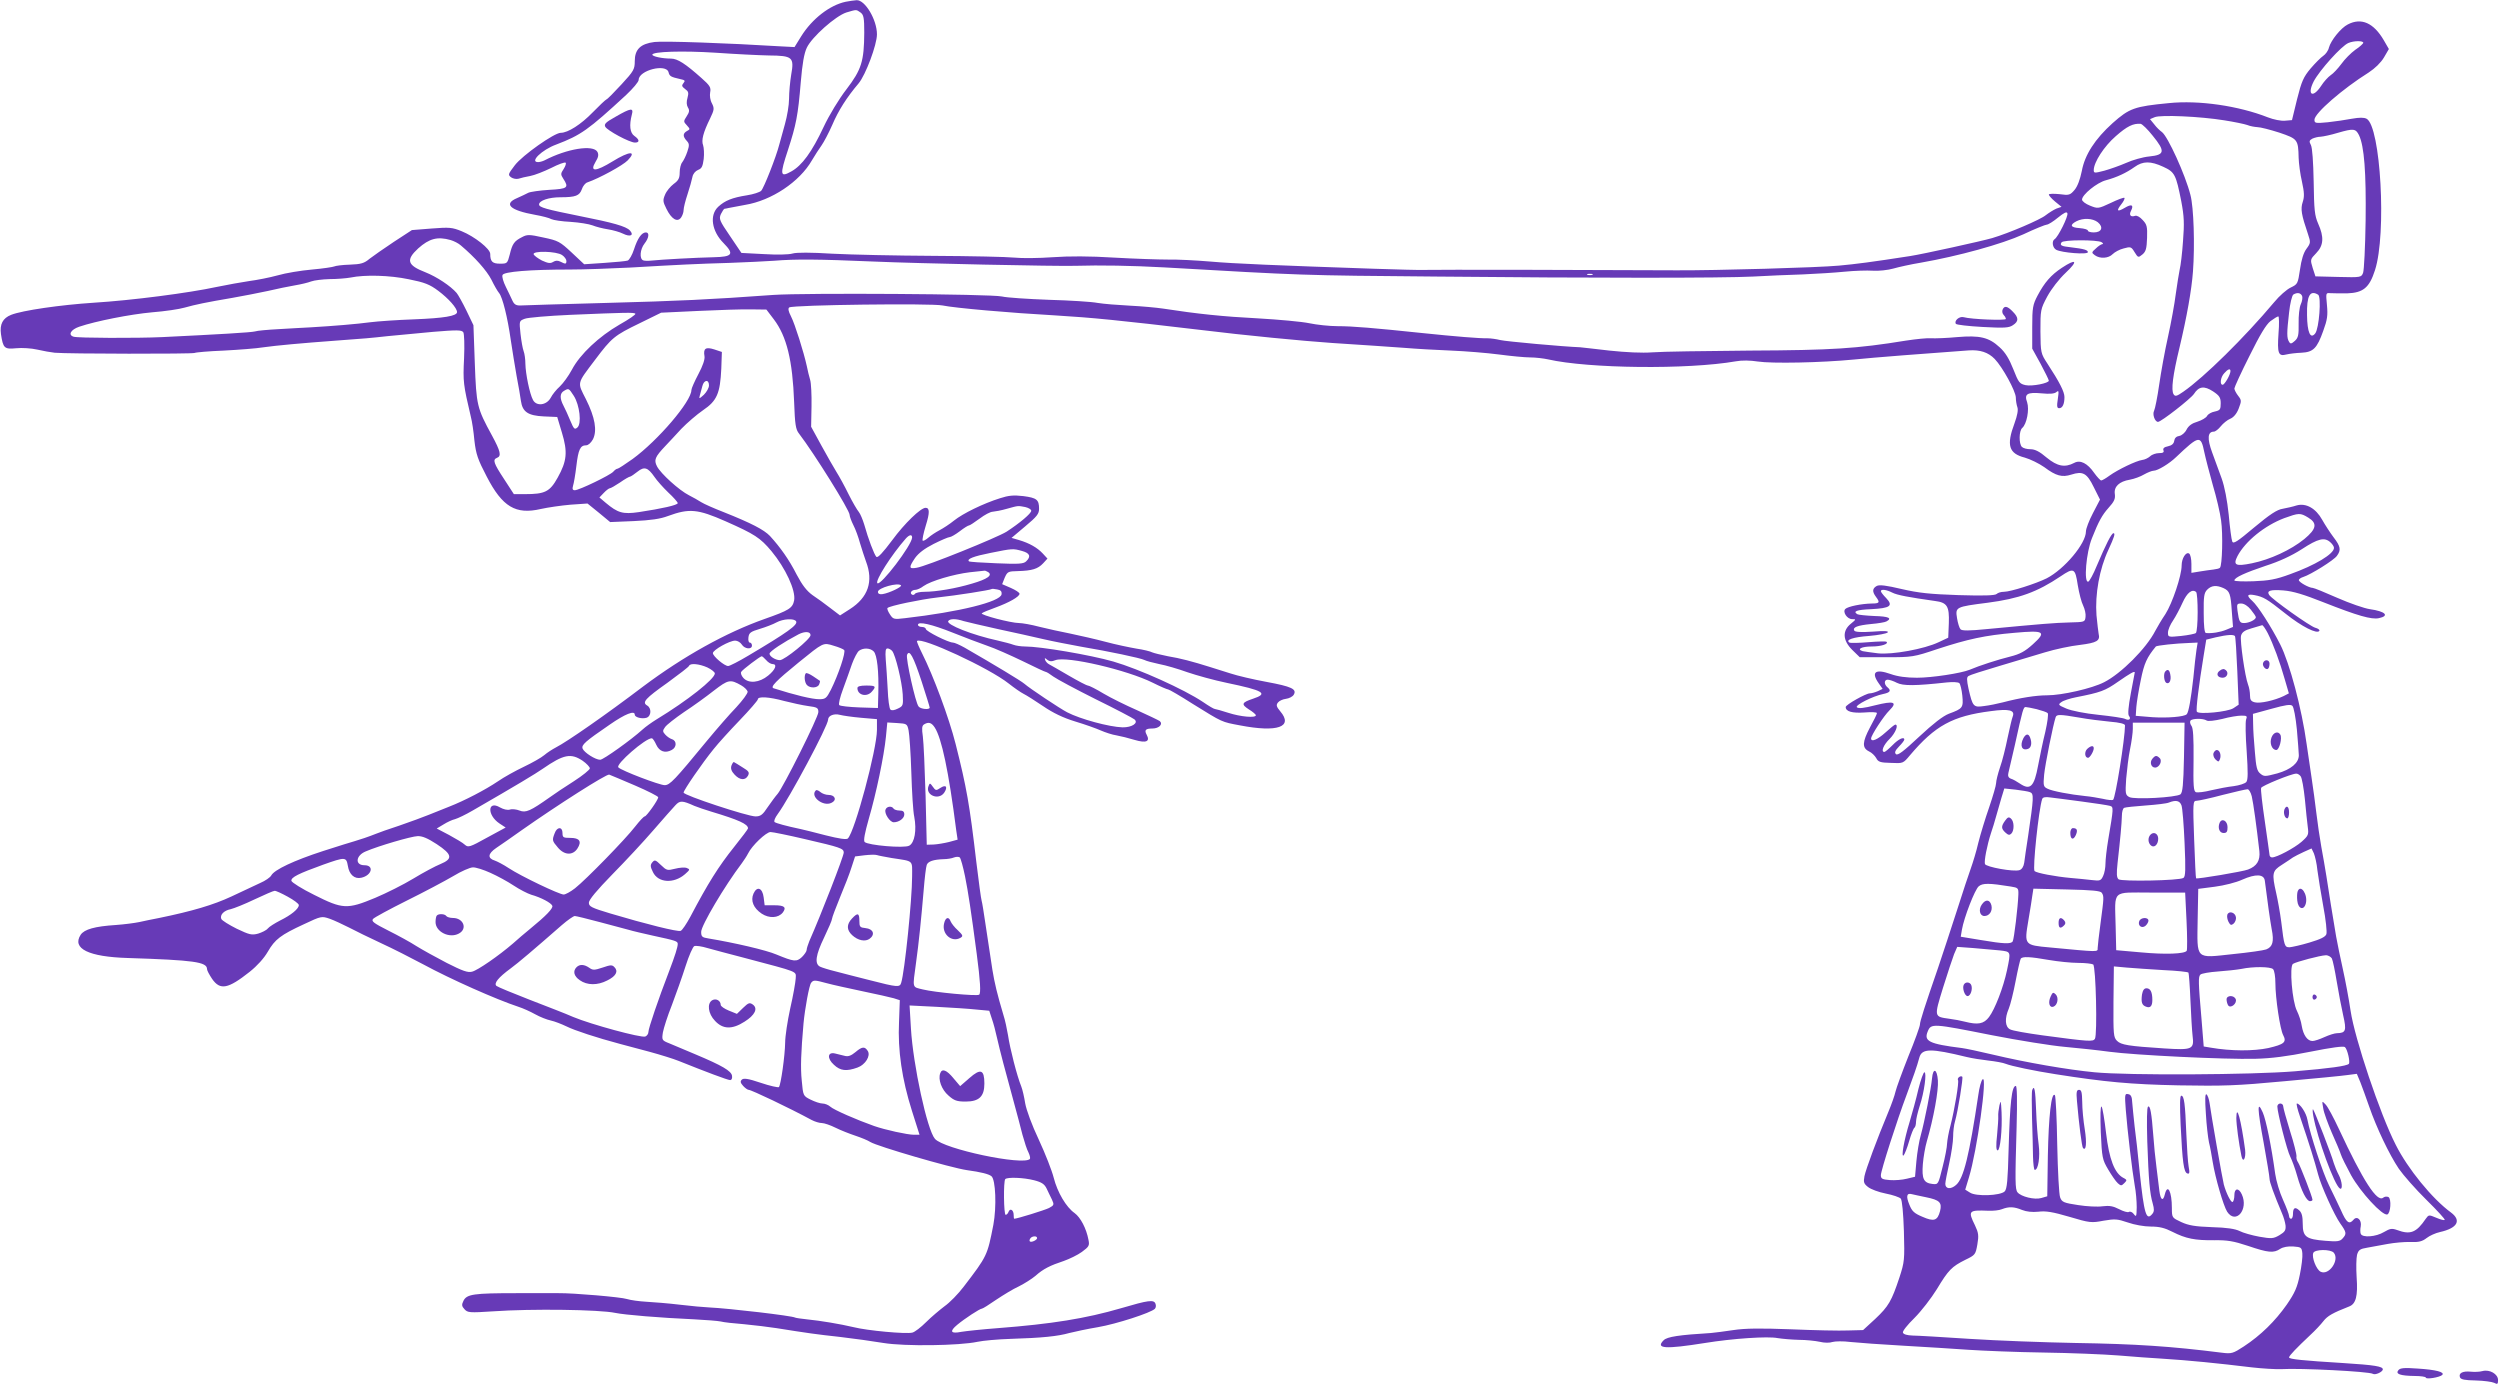 <?xml version="1.0" standalone="no"?>
<!DOCTYPE svg PUBLIC "-//W3C//DTD SVG 20010904//EN"
 "http://www.w3.org/TR/2001/REC-SVG-20010904/DTD/svg10.dtd">
<svg version="1.0" xmlns="http://www.w3.org/2000/svg"
 width="1280pt" height="709pt" viewBox="0 0 1280 709"
 preserveAspectRatio="xMidYMid meet">
<g transform="translate(0,709) scale(0.1,-0.1)"
fill="#673ab7" stroke="none">
<path d="M4330 7081 c-81 -17 -172 -87 -228 -177 l-34 -55 -77 4 c-257 16
-594 28 -640 22 -72 -9 -101 -38 -101 -98 0 -41 -5 -51 -67 -118 -38 -41 -72
-76 -78 -78 -5 -2 -37 -32 -70 -66 -60 -62 -127 -105 -164 -105 -33 0 -196
-115 -235 -166 -35 -46 -36 -49 -19 -62 10 -7 27 -10 38 -7 11 4 38 10 60 14
22 4 70 23 107 41 37 19 70 31 74 27 4 -3 -1 -18 -10 -32 -16 -24 -16 -28 -2
-50 30 -46 23 -52 -72 -57 -48 -3 -97 -10 -107 -15 -11 -6 -37 -18 -57 -27
-72 -30 -37 -63 92 -86 35 -6 73 -16 83 -22 10 -5 55 -12 99 -14 44 -3 94 -11
112 -18 17 -7 52 -16 78 -20 26 -4 61 -14 77 -22 38 -19 59 -9 36 16 -19 21
-86 40 -258 74 -169 34 -207 44 -207 59 0 20 50 37 109 37 79 0 98 8 110 41 5
16 18 32 28 35 61 21 182 87 207 113 48 50 9 48 -77 -5 -88 -54 -119 -55 -88
-3 15 24 17 37 10 51 -21 39 -156 17 -271 -43 -10 -5 -25 -9 -33 -9 -45 0 19
63 93 90 126 48 163 74 358 254 35 33 64 67 64 77 0 49 141 85 153 39 5 -20
11 -24 60 -35 24 -5 27 -8 16 -21 -10 -12 -8 -17 9 -30 17 -12 19 -19 12 -45
-6 -20 -5 -37 2 -49 9 -14 8 -24 -6 -45 -17 -26 -17 -28 1 -47 17 -19 17 -20
0 -29 -21 -12 -22 -27 -1 -50 14 -15 14 -23 3 -56 -7 -21 -19 -45 -26 -54 -7
-8 -13 -32 -13 -52 0 -29 -6 -41 -31 -59 -17 -13 -37 -37 -44 -55 -12 -28 -11
-36 7 -72 26 -53 56 -71 75 -45 7 10 13 27 13 38 0 12 9 48 20 81 11 33 22 73
25 88 3 17 15 31 29 37 19 7 24 18 29 56 3 26 1 58 -3 70 -10 25 0 65 36 138
21 44 22 51 9 77 -9 16 -12 40 -9 56 5 25 -1 35 -44 73 -83 74 -123 100 -157
100 -44 0 -95 11 -95 20 0 16 153 21 325 10 99 -7 221 -13 272 -14 121 -1 130
-9 114 -98 -6 -36 -11 -91 -11 -124 0 -32 -10 -90 -21 -129 -11 -38 -24 -86
-29 -105 -16 -63 -79 -223 -93 -237 -7 -7 -40 -18 -73 -23 -76 -12 -112 -27
-146 -58 -47 -43 -34 -126 27 -187 55 -56 46 -70 -50 -72 -92 -2 -271 -12
-317 -17 -18 -2 -38 -2 -45 1 -20 8 -16 57 7 86 23 29 26 57 7 57 -22 0 -43
-31 -61 -87 -9 -28 -24 -54 -32 -57 -7 -3 -61 -8 -119 -12 l-104 -7 -64 60
c-60 56 -69 61 -145 77 -72 16 -83 16 -109 2 -40 -20 -50 -34 -63 -89 -12 -46
-13 -47 -50 -47 -39 0 -50 11 -50 50 0 26 -80 89 -146 116 -49 20 -63 21 -154
14 l-101 -8 -92 -60 c-51 -34 -107 -73 -125 -87 -27 -23 -44 -28 -101 -30 -38
-1 -74 -6 -79 -9 -6 -3 -57 -11 -114 -16 -57 -5 -136 -18 -177 -30 -40 -11
-106 -24 -145 -29 -39 -6 -114 -19 -166 -30 -143 -31 -436 -69 -631 -81 -168
-11 -364 -39 -422 -62 -43 -17 -59 -48 -52 -99 11 -72 17 -78 78 -72 29 3 78
0 108 -7 30 -7 70 -14 89 -16 64 -6 707 -7 717 -1 5 3 72 9 149 12 76 4 168
11 204 17 63 9 194 21 370 34 152 11 174 13 265 23 50 5 155 15 233 22 122 10
145 10 154 -2 5 -8 7 -64 4 -134 -6 -119 -4 -134 35 -300 6 -22 14 -76 18
-121 8 -69 17 -96 63 -184 80 -155 148 -196 277 -166 36 8 105 18 152 22 l87
6 58 -47 58 -48 120 5 c87 4 137 11 176 26 109 40 152 36 295 -27 149 -66 177
-84 235 -153 72 -87 125 -201 116 -252 -8 -40 -26 -51 -151 -95 -198 -70 -415
-191 -621 -345 -191 -145 -391 -284 -448 -313 -17 -9 -44 -26 -59 -39 -15 -13
-63 -40 -105 -60 -42 -20 -102 -53 -132 -74 -65 -44 -173 -100 -250 -130 -30
-12 -77 -31 -105 -42 -27 -11 -95 -36 -150 -55 -55 -18 -109 -37 -120 -42 -32
-13 -88 -32 -110 -38 -11 -3 -83 -25 -160 -50 -151 -49 -250 -96 -266 -125 -5
-10 -31 -28 -57 -39 -26 -12 -92 -43 -147 -69 -92 -43 -200 -75 -370 -110 -33
-6 -79 -16 -102 -21 -24 -5 -78 -12 -120 -15 -108 -7 -161 -22 -180 -50 -46
-71 41 -113 242 -119 339 -11 405 -20 405 -57 0 -7 12 -29 26 -50 41 -59 81
-52 192 36 39 31 74 70 93 103 37 64 66 86 185 141 89 42 91 42 132 28 23 -8
67 -29 99 -45 32 -17 106 -53 164 -80 59 -27 155 -76 215 -108 140 -76 374
-180 489 -218 22 -7 60 -24 85 -38 25 -14 61 -28 80 -32 19 -4 55 -18 80 -30
42 -21 155 -58 275 -90 28 -7 95 -25 150 -40 55 -15 123 -36 150 -47 137 -55
251 -98 263 -98 8 0 12 9 10 22 -4 25 -50 52 -188 110 -52 22 -112 47 -133 56
-38 15 -39 17 -33 56 4 22 24 85 46 140 21 56 53 145 70 199 17 54 38 101 45
103 8 3 38 -1 67 -10 29 -8 114 -31 188 -50 286 -76 265 -67 264 -106 -1 -19
-13 -88 -28 -153 -14 -64 -26 -143 -26 -175 -1 -67 -22 -217 -32 -228 -4 -3
-46 6 -93 22 -65 22 -88 25 -97 16 -9 -9 -7 -16 7 -32 10 -11 23 -20 28 -20
14 0 207 -92 322 -154 17 -9 40 -16 53 -16 12 0 44 -11 70 -24 26 -13 72 -31
102 -41 30 -10 64 -24 76 -32 35 -22 412 -132 494 -144 73 -10 112 -20 126
-31 22 -17 27 -158 10 -249 -31 -158 -31 -159 -152 -317 -28 -37 -72 -82 -98
-100 -25 -19 -68 -55 -94 -81 -26 -26 -58 -51 -71 -54 -32 -8 -230 10 -301 28
-68 16 -168 33 -239 40 -29 3 -56 7 -60 9 -14 9 -336 47 -441 52 -25 1 -92 7
-150 14 -58 7 -134 13 -170 15 -36 2 -81 8 -100 14 -30 10 -276 31 -350 30
-14 0 -110 0 -215 0 -220 0 -255 -5 -272 -39 -10 -20 -9 -28 5 -43 16 -18 26
-19 147 -11 199 14 545 9 625 -8 48 -10 227 -25 405 -33 61 -3 121 -8 135 -11
14 -4 68 -10 120 -14 52 -5 127 -14 165 -20 157 -25 205 -32 325 -45 69 -8
169 -22 223 -31 109 -18 389 -14 482 6 28 6 104 13 170 15 161 5 240 13 300
30 28 7 93 21 147 30 93 16 270 73 291 94 5 5 7 17 3 26 -8 22 -37 18 -176
-23 -181 -53 -357 -81 -630 -102 -80 -6 -164 -15 -188 -19 -55 -11 -62 2 -21
36 37 31 116 83 127 83 4 0 36 20 72 45 36 24 88 56 117 69 28 14 66 38 85 54
39 35 75 53 145 76 28 10 70 30 92 46 37 27 40 33 34 62 -11 59 -41 115 -71
137 -43 30 -88 106 -107 181 -9 36 -43 123 -76 194 -36 76 -64 153 -70 187 -5
32 -14 71 -20 86 -22 54 -58 194 -68 263 -5 30 -15 78 -24 105 -31 104 -45
162 -56 230 -19 126 -21 139 -36 238 -8 54 -16 106 -19 115 -3 9 -15 98 -27
197 -35 299 -50 383 -106 605 -34 135 -115 352 -172 465 -16 32 -28 61 -26 63
22 23 371 -139 470 -218 28 -22 61 -45 75 -52 14 -7 59 -35 100 -63 51 -35
103 -60 165 -79 50 -15 109 -36 131 -46 23 -10 59 -22 80 -25 22 -4 63 -14 92
-23 60 -18 82 -9 63 26 -13 24 -6 32 29 32 34 0 56 22 38 38 -7 5 -60 30 -117
56 -57 25 -134 63 -171 85 -38 23 -74 41 -80 41 -6 0 -50 23 -98 51 -48 28
-93 54 -101 58 -8 4 -17 14 -20 22 -3 11 -2 12 11 1 11 -9 23 -10 42 -2 58 22
367 -50 499 -116 38 -19 73 -34 78 -34 5 0 62 -33 126 -74 155 -96 146 -92
242 -110 192 -37 274 -8 206 72 -20 24 -22 32 -12 45 7 9 25 17 41 19 16 2 34
11 40 21 17 29 -11 42 -141 66 -65 12 -147 31 -183 43 -36 11 -83 26 -105 33
-89 28 -153 45 -215 55 -35 7 -72 16 -81 20 -9 5 -45 14 -80 19 -35 6 -107 21
-159 35 -52 14 -133 32 -180 42 -47 9 -118 25 -159 35 -41 11 -88 19 -103 19
-42 0 -201 42 -191 50 4 4 35 17 69 29 71 26 124 56 124 71 0 6 -20 19 -45 30
l-44 19 13 33 c14 31 17 33 68 34 72 2 102 11 129 40 l22 24 -24 26 c-28 30
-68 53 -122 69 l-38 11 70 59 c60 50 71 64 71 90 0 47 -12 56 -81 65 -50 6
-76 3 -119 -11 -86 -27 -190 -78 -235 -114 -22 -18 -56 -40 -75 -50 -19 -10
-45 -27 -57 -38 -13 -11 -25 -18 -29 -15 -3 3 4 38 16 77 21 67 20 91 -1 91
-25 0 -108 -80 -171 -166 -48 -64 -74 -92 -81 -85 -11 11 -42 93 -62 165 -8
26 -20 55 -28 65 -8 9 -32 50 -52 90 -20 41 -48 92 -62 114 -13 21 -48 82 -77
135 l-53 97 2 105 c1 58 -2 119 -7 135 -5 17 -13 48 -17 70 -16 73 -61 216
-81 255 -14 27 -16 41 -9 46 21 13 730 22 785 10 62 -13 345 -38 579 -51 184
-11 327 -25 740 -74 226 -28 529 -57 675 -67 146 -9 312 -21 370 -25 58 -5
166 -11 240 -14 74 -3 184 -12 245 -20 60 -8 132 -15 160 -15 27 0 68 -5 91
-10 205 -47 715 -53 961 -10 32 6 75 5 113 -1 72 -11 324 -6 490 10 95 10 394
33 590 47 58 4 100 -10 133 -44 41 -43 107 -164 108 -197 0 -16 4 -39 8 -50 5
-13 0 -42 -15 -83 -42 -112 -29 -154 53 -175 28 -8 73 -30 100 -49 60 -45 91
-53 138 -38 59 19 80 8 115 -64 l32 -64 -36 -69 c-20 -38 -36 -80 -36 -94 0
-62 -110 -193 -201 -240 -54 -27 -185 -69 -219 -69 -15 0 -31 -5 -37 -11 -8
-8 -65 -10 -195 -6 -147 5 -204 11 -291 31 -80 19 -114 23 -128 16 -23 -13
-24 -29 -4 -56 22 -29 18 -34 -22 -34 -52 -1 -122 -15 -135 -28 -15 -15 9 -52
35 -52 21 0 21 -1 -6 -23 -45 -36 -43 -85 6 -134 l39 -38 136 0 c133 0 140 1
262 42 156 51 243 70 394 83 154 14 166 6 94 -59 -40 -36 -65 -50 -117 -63
-61 -15 -157 -46 -206 -67 -43 -18 -194 -41 -270 -41 -54 0 -99 6 -135 19 -79
28 -102 10 -60 -49 l19 -27 -25 -12 c-14 -6 -32 -11 -41 -11 -19 0 -123 -58
-123 -70 0 -23 33 -32 95 -28 36 3 65 2 65 -3 0 -5 -16 -38 -36 -74 -39 -74
-41 -104 -5 -122 14 -6 30 -22 37 -34 10 -20 21 -24 75 -25 63 -3 63 -3 98 39
129 152 218 201 414 226 95 13 125 5 112 -28 -4 -9 -15 -57 -26 -108 -10 -50
-27 -119 -39 -152 -11 -33 -20 -69 -20 -81 0 -11 -16 -66 -35 -122 -20 -57
-45 -139 -56 -183 -10 -44 -28 -102 -38 -130 -10 -27 -42 -124 -71 -215 -29
-91 -73 -223 -97 -295 -68 -197 -93 -274 -93 -291 0 -9 -26 -82 -59 -162 -32
-81 -62 -163 -66 -181 -4 -19 -21 -67 -37 -105 -58 -139 -115 -293 -122 -328
-6 -31 -3 -39 19 -56 14 -11 54 -26 90 -33 36 -7 71 -19 77 -26 7 -9 13 -75
16 -167 4 -147 3 -157 -23 -237 -40 -120 -55 -147 -124 -212 l-62 -57 -77 -2
c-42 -2 -174 1 -292 6 -159 6 -236 5 -295 -4 -44 -7 -96 -13 -115 -15 -164
-10 -224 -19 -242 -37 -43 -43 5 -47 212 -14 142 23 322 35 371 25 24 -4 73
-8 109 -9 36 0 84 -5 107 -10 24 -6 52 -6 65 -1 13 4 55 5 93 0 39 -4 160 -13
270 -19 110 -6 261 -16 335 -21 74 -5 246 -12 382 -14 136 -2 310 -9 385 -15
76 -6 174 -14 218 -16 144 -9 292 -24 465 -45 52 -6 120 -10 150 -9 98 6 450
-12 469 -24 12 -8 51 10 51 23 0 15 -42 22 -200 32 -211 13 -280 20 -280 29 0
9 39 49 109 115 24 22 54 54 67 71 21 27 48 42 132 75 34 13 45 53 38 149 -3
47 -2 98 2 115 7 25 15 31 53 37 24 4 71 13 104 19 33 6 85 11 116 10 43 -2
61 3 83 20 15 12 46 26 69 31 89 20 111 59 56 100 -96 70 -222 225 -283 347
-80 156 -210 544 -231 686 -9 61 -27 157 -40 215 -13 58 -28 132 -34 165 -17
100 -39 236 -50 310 -6 39 -18 106 -26 150 -8 44 -19 121 -25 170 -6 50 -17
133 -25 185 -8 52 -19 129 -25 170 -25 182 -87 415 -135 510 -45 89 -115 199
-144 224 -30 27 -26 36 12 29 46 -9 62 -18 159 -95 84 -67 162 -106 173 -88 3
5 -6 12 -21 16 -25 6 -222 146 -236 168 -14 22 7 28 73 23 50 -4 105 -21 206
-61 175 -69 245 -89 283 -81 56 12 33 35 -46 46 -28 4 -103 30 -167 58 -63 28
-120 51 -126 51 -18 0 -71 29 -71 40 0 5 10 12 23 16 38 12 157 86 172 108 22
30 19 48 -17 95 -18 24 -44 64 -58 89 -33 60 -84 88 -132 74 -18 -6 -50 -13
-71 -17 -28 -4 -66 -29 -145 -95 -88 -74 -108 -87 -113 -72 -4 9 -12 71 -18
137 -8 75 -21 143 -36 185 -13 36 -35 96 -49 134 -26 71 -23 106 9 106 7 0 23
12 35 27 12 15 34 33 49 39 17 7 33 26 43 52 15 39 15 43 -3 66 -10 13 -19 30
-19 37 0 6 34 81 77 166 54 109 85 161 108 179 18 13 35 24 40 24 4 0 5 -39 1
-87 -7 -102 -1 -119 40 -108 16 4 51 8 77 9 61 3 80 22 112 112 21 57 24 80
19 132 -6 62 -6 63 17 61 13 -1 52 -1 86 -1 82 3 114 28 143 119 60 185 29
736 -43 775 -14 7 -36 7 -76 0 -31 -6 -86 -14 -123 -18 -63 -6 -68 -5 -68 13
0 33 144 158 278 242 32 21 62 50 78 77 l25 43 -26 45 c-52 89 -115 117 -184
81 -36 -18 -87 -82 -97 -119 -3 -15 -17 -34 -29 -42 -12 -8 -41 -37 -65 -65
-36 -43 -46 -65 -69 -157 l-26 -107 -36 -3 c-20 -2 -59 6 -87 17 -150 59 -353
89 -508 73 -176 -17 -201 -26 -287 -102 -91 -82 -143 -163 -158 -245 -9 -44
-22 -79 -37 -97 -23 -27 -28 -29 -78 -22 -30 3 -54 2 -54 -2 0 -5 14 -21 32
-36 l33 -27 -26 -9 c-14 -6 -38 -21 -55 -34 -26 -22 -189 -92 -274 -117 -51
-15 -355 -82 -420 -92 -200 -31 -277 -41 -365 -49 -106 -10 -628 -25 -830 -24
-302 2 -1273 4 -1300 2 -16 -1 -129 2 -250 6 -495 17 -717 26 -840 37 -71 6
-168 11 -215 10 -47 0 -170 4 -275 10 -126 8 -232 8 -316 2 -69 -5 -157 -6
-195 -2 -38 4 -224 8 -414 9 -190 1 -422 6 -517 11 -113 7 -184 7 -205 1 -19
-6 -81 -7 -147 -3 l-115 6 -58 86 c-54 79 -58 88 -47 113 7 14 15 26 18 27 3
0 13 2 21 4 8 2 47 9 85 16 135 22 279 118 342 228 15 25 37 60 49 76 12 17
37 64 55 105 32 75 74 141 135 213 36 43 94 198 94 251 0 75 -61 177 -104 175
-12 -1 -37 -4 -56 -8z m76 -55 c16 -12 19 -27 19 -103 -1 -147 -14 -189 -91
-290 -38 -49 -89 -133 -117 -193 -60 -128 -111 -198 -166 -228 -57 -32 -59
-18 -17 109 42 129 52 178 66 349 8 94 17 147 31 176 26 55 147 162 202 180
54 16 50 16 73 0z m7694 -155 c0 -4 -18 -21 -41 -36 -22 -16 -54 -48 -71 -72
-17 -23 -42 -50 -55 -58 -13 -9 -35 -33 -49 -55 -43 -65 -73 -46 -38 23 30 57
143 183 178 197 28 12 76 12 76 1z m-712 -397 c51 -8 104 -19 118 -24 14 -6
37 -10 52 -11 15 0 65 -13 112 -28 94 -32 97 -35 99 -129 1 -29 8 -84 17 -122
12 -55 13 -77 4 -104 -12 -36 -7 -65 27 -165 14 -42 14 -45 -8 -75 -15 -20
-26 -56 -33 -106 -11 -73 -12 -75 -47 -92 -20 -9 -59 -43 -85 -75 -153 -182
-359 -385 -466 -459 -33 -23 -41 -25 -49 -13 -14 21 -4 99 30 239 38 160 62
295 69 390 10 134 4 329 -13 392 -26 103 -116 300 -146 322 -10 7 -28 24 -39
39 l-22 27 24 10 c30 13 233 4 356 -16z m-366 -79 c65 -80 62 -98 -17 -106
-33 -3 -86 -18 -119 -33 -32 -14 -83 -32 -112 -40 -50 -13 -54 -13 -54 3 0 40
53 122 113 174 58 51 89 66 127 63 8 -1 36 -28 62 -61z m1056 3 c27 -56 37
-191 34 -437 -2 -135 -8 -255 -13 -268 -9 -23 -11 -24 -126 -21 l-118 3 -14
43 c-13 43 -13 44 18 76 38 39 41 82 10 151 -18 41 -21 70 -23 214 -2 104 -7
174 -14 188 -10 19 -9 24 7 33 11 5 30 10 43 10 13 1 52 9 88 20 80 23 91 22
108 -12z m-1002 -162 c59 -27 65 -40 92 -176 15 -79 16 -114 9 -205 -4 -60
-12 -126 -17 -145 -4 -19 -13 -75 -20 -125 -6 -49 -24 -148 -40 -220 -16 -71
-36 -182 -45 -245 -9 -63 -21 -123 -26 -133 -10 -18 4 -57 20 -57 16 0 167
118 184 143 25 39 52 43 98 13 33 -22 39 -32 39 -61 0 -31 -3 -36 -30 -42 -17
-3 -35 -13 -40 -23 -5 -9 -27 -22 -49 -29 -28 -8 -46 -21 -56 -41 -8 -16 -25
-30 -37 -32 -15 -2 -24 -11 -26 -25 -2 -15 -13 -24 -32 -28 -20 -4 -27 -11
-23 -21 4 -10 -3 -14 -23 -14 -15 0 -36 -7 -45 -16 -10 -9 -29 -18 -41 -19
-30 -4 -124 -49 -167 -80 -19 -14 -38 -25 -43 -25 -4 0 -21 18 -36 39 -34 49
-71 68 -102 51 -48 -25 -86 -18 -141 27 -36 31 -60 43 -83 43 -18 0 -37 5 -44
12 -16 16 -15 83 2 97 23 20 37 94 25 131 -16 43 0 53 75 46 40 -4 64 -2 74 6
13 11 14 7 8 -35 -6 -38 -4 -47 7 -47 17 0 27 21 27 57 0 27 -25 76 -87 171
-34 52 -35 55 -36 165 0 110 0 113 35 179 22 40 60 89 95 122 65 61 54 74 -20
25 -56 -37 -89 -75 -125 -143 -24 -46 -27 -61 -27 -161 l0 -110 43 -78 c23
-43 42 -82 42 -86 0 -13 -85 -30 -119 -23 -31 7 -36 13 -63 82 -21 53 -41 86
-70 112 -55 51 -101 62 -218 52 -52 -5 -112 -7 -132 -6 -20 2 -78 -4 -130 -12
-252 -41 -377 -49 -798 -51 -228 -2 -453 -5 -500 -9 -54 -4 -134 0 -220 9 -74
9 -142 16 -150 17 -83 3 -382 30 -409 37 -20 5 -49 9 -66 9 -38 -1 -162 9
-335 27 -248 26 -354 35 -431 35 -42 0 -107 7 -145 15 -38 8 -157 19 -264 25
-176 9 -311 23 -485 50 -33 5 -109 12 -170 15 -60 3 -135 9 -165 14 -30 6
-143 13 -250 16 -107 4 -215 11 -240 17 -56 13 -1009 19 -1170 8 -331 -24
-484 -31 -857 -41 -224 -6 -421 -12 -437 -13 -23 -1 -33 5 -42 24 -6 14 -22
46 -34 71 -13 26 -21 53 -17 61 6 17 140 28 346 28 69 0 207 5 306 10 257 15
340 19 510 24 83 3 185 8 229 11 109 9 225 8 507 -4 228 -10 945 -25 1034 -22
127 4 292 1 455 -8 711 -41 699 -41 1395 -47 809 -8 1463 -8 1620 0 71 4 186
9 255 11 69 3 166 9 215 14 50 5 114 7 144 5 30 -2 77 3 105 11 28 8 91 22
140 30 194 34 415 95 525 145 59 28 114 50 121 50 7 0 33 16 57 36 31 25 45
32 48 22 6 -14 -48 -123 -66 -133 -15 -10 -10 -44 9 -54 28 -15 162 -26 162
-12 0 11 -20 17 -88 25 -48 5 -57 10 -47 25 8 14 184 14 205 1 8 -5 10 -10 4
-10 -5 0 -21 -10 -33 -22 -23 -20 -23 -22 -5 -35 26 -19 70 -16 91 6 10 10 35
24 56 29 36 10 39 9 56 -19 18 -29 19 -29 40 -12 18 15 22 30 24 85 2 58 -1
69 -23 92 -13 15 -30 24 -38 21 -23 -8 -33 4 -21 26 15 30 3 36 -32 15 -39
-23 -45 -16 -18 18 12 15 19 30 16 33 -3 3 -35 -9 -70 -26 -64 -30 -66 -30
-106 -14 -23 9 -41 23 -41 31 0 25 76 87 122 99 56 15 105 38 147 68 43 31 82
31 147 1z m-335 -284 c30 -25 20 -52 -21 -52 -16 0 -30 4 -30 9 0 6 -19 11
-42 13 -47 3 -53 16 -17 35 35 18 83 16 110 -5z m-8434 -91 c17 -5 41 -17 53
-28 71 -60 132 -128 156 -175 14 -29 32 -60 39 -68 18 -21 44 -126 60 -240 8
-52 21 -135 30 -185 10 -49 19 -107 22 -127 8 -57 36 -76 117 -80 l69 -3 24
-80 c30 -99 26 -145 -22 -231 -40 -72 -65 -84 -167 -84 l-57 0 -50 77 c-54 82
-60 100 -36 109 23 9 18 33 -26 114 -77 141 -80 154 -88 370 l-7 195 -36 75
c-20 41 -43 82 -50 90 -31 36 -102 83 -160 106 -93 36 -101 63 -37 122 57 51
99 62 166 43z m571 -77 c12 -8 22 -22 22 -30 0 -17 -5 -17 -30 -4 -14 7 -25 7
-38 -1 -14 -9 -26 -7 -57 7 -21 11 -40 25 -43 32 -6 19 118 16 146 -4z m5275
-101 c-7 -2 -19 -2 -25 0 -7 3 -2 5 12 5 14 0 19 -2 13 -5z m-6059 -23 c80
-16 106 -26 150 -59 52 -39 96 -88 96 -109 0 -20 -67 -31 -220 -37 -85 -3
-186 -10 -225 -15 -67 -9 -185 -19 -305 -26 -30 -1 -102 -6 -160 -9 -58 -3
-114 -8 -125 -12 -17 -5 -186 -15 -475 -29 -128 -6 -432 -5 -453 2 -30 9 -15
36 28 51 85 29 263 64 374 74 64 5 139 16 166 24 57 16 110 27 245 50 52 9
133 25 180 35 47 11 110 24 140 29 30 5 68 14 83 20 16 6 58 11 95 12 37 0 85
4 107 8 73 15 200 12 299 -9z m9693 -86 c3 -8 0 -27 -7 -42 -7 -15 -12 -59
-11 -98 1 -60 -2 -73 -19 -89 -18 -16 -23 -17 -30 -5 -12 19 -12 45 0 149 5
48 15 88 22 93 20 12 38 9 45 -8z m82 7 c17 -11 5 -172 -15 -198 -25 -32 -41
6 -42 94 -2 99 15 130 57 104z m-7907 -126 c66 -87 96 -210 104 -425 4 -113 8
-139 25 -160 78 -102 259 -392 259 -416 0 -8 9 -32 19 -52 11 -21 26 -62 34
-92 9 -30 23 -73 31 -95 39 -102 11 -184 -83 -244 l-50 -32 -50 38 c-27 21
-68 51 -91 66 -29 21 -52 50 -81 105 -39 77 -84 140 -137 198 -31 32 -94 65
-237 122 -49 19 -101 42 -115 51 -14 9 -42 25 -62 35 -50 25 -145 111 -164
148 -17 33 -11 48 43 105 15 16 52 55 81 87 30 31 80 74 112 96 71 48 87 86
93 212 l3 86 -39 13 c-44 14 -57 5 -50 -35 3 -15 -9 -50 -31 -91 -20 -38 -36
-74 -36 -82 0 -58 -171 -258 -301 -353 -38 -27 -73 -50 -78 -50 -5 0 -14 -7
-21 -15 -14 -17 -175 -95 -197 -95 -11 0 -14 6 -9 23 4 12 12 58 17 101 10 85
20 106 50 106 11 0 25 13 35 31 22 44 11 111 -36 205 -45 89 -48 76 47 202 85
113 98 124 228 187 l110 54 190 9 c105 5 226 9 270 8 l79 -1 38 -50z m-709 29
c4 -4 -33 -29 -81 -56 -104 -60 -202 -151 -244 -231 -17 -32 -45 -70 -62 -86
-17 -15 -38 -41 -46 -57 -21 -39 -73 -46 -91 -12 -17 31 -38 134 -39 185 0 23
-4 52 -9 65 -5 13 -12 53 -16 89 -7 66 -7 66 22 77 15 6 120 15 233 20 283 12
326 13 333 6z m8167 -294 c0 -18 -30 -70 -40 -70 -16 0 -11 39 8 59 19 22 32
26 32 11z m-7790 -73 c0 -13 -12 -34 -26 -48 -24 -22 -26 -22 -21 -4 3 11 9
32 13 48 8 33 34 36 34 4z m-692 -54 c30 -47 41 -143 18 -162 -14 -12 -18 -8
-36 35 -11 27 -27 62 -35 77 -20 38 -19 64 3 76 24 14 24 14 50 -26z m8348
-288 c7 -33 27 -109 44 -170 18 -60 37 -141 42 -180 10 -69 6 -231 -6 -242 -3
-4 -18 -7 -33 -9 -16 -2 -47 -6 -70 -10 l-43 -7 0 46 c0 25 -5 49 -12 53 -16
10 -38 -25 -38 -61 0 -53 -48 -194 -83 -249 -19 -28 -42 -67 -52 -86 -46 -90
-175 -219 -262 -263 -62 -32 -216 -67 -292 -67 -57 0 -139 -13 -226 -36 -27
-7 -71 -16 -97 -19 -54 -8 -58 -3 -79 88 -10 47 -10 60 0 66 7 5 76 27 154 50
78 23 185 55 237 71 52 16 133 33 179 38 87 11 105 21 96 57 -2 11 -7 54 -11
95 -8 107 15 237 61 335 31 67 36 85 26 85 -10 0 -38 -55 -86 -168 -17 -42
-37 -78 -43 -80 -24 -8 -11 150 19 223 34 86 52 118 84 154 30 33 36 47 33 71
-6 38 22 65 77 74 22 4 55 16 73 27 18 10 40 19 49 19 20 0 80 36 115 70 118
112 126 113 144 25z m-7935 -127 c12 -18 44 -54 70 -79 27 -25 49 -50 49 -55
0 -10 -80 -28 -199 -46 -82 -12 -108 -4 -169 47 l-33 28 22 23 c12 13 27 24
31 24 5 0 29 14 53 30 24 17 47 30 52 30 4 1 21 12 37 25 35 28 53 22 87 -27z
m1898 -154 c17 -4 31 -12 31 -19 0 -14 -60 -64 -126 -107 -47 -30 -413 -178
-461 -185 -40 -7 -41 1 -8 50 18 25 48 48 95 72 38 19 75 35 82 35 7 0 31 14
52 30 22 17 43 30 48 30 4 0 28 16 54 35 25 19 55 35 67 35 12 1 45 7 72 15
61 17 56 16 94 9z m6569 -54 c48 -29 43 -58 -20 -110 -69 -56 -175 -105 -268
-124 -84 -17 -98 -10 -74 37 40 76 139 156 239 194 75 27 82 28 123 3z m-7148
-102 c-1 -39 -162 -250 -178 -234 -12 13 72 145 146 229 18 20 32 22 32 5z
m7262 -25 c10 -9 18 -21 18 -28 0 -31 -96 -89 -225 -135 -73 -27 -109 -33
-187 -36 -54 -2 -98 0 -98 4 0 15 56 40 160 75 69 22 132 51 185 85 84 55 117
63 147 35z m-6699 -44 c40 -11 47 -28 21 -53 -13 -13 -37 -15 -152 -10 -75 3
-138 7 -141 10 -12 12 24 26 110 43 114 23 115 23 162 10z m-174 -108 c25 -16
-3 -36 -82 -59 -83 -25 -184 -42 -244 -42 -23 0 -45 -5 -48 -10 -4 -6 -11 -8
-16 -4 -13 8 -1 24 18 24 8 0 27 8 41 19 38 27 155 61 237 71 39 4 72 8 75 8
3 1 11 -2 19 -7z m5579 -66 c7 -42 19 -89 28 -106 8 -17 14 -42 12 -57 -3 -27
-4 -27 -83 -29 -76 -2 -138 -7 -423 -34 -90 -9 -126 -9 -134 -1 -6 6 -14 32
-18 57 -9 57 -8 58 157 79 161 21 254 55 373 135 68 46 75 43 88 -44z m-6025
-2 c8 -7 -61 -40 -95 -45 -15 -2 -23 2 -23 12 0 20 103 49 118 33z m6771 -14
c32 -15 37 -28 43 -121 l6 -78 -34 -14 c-31 -13 -75 -20 -105 -17 -7 1 -11 36
-11 102 -1 86 2 104 18 120 22 22 47 24 83 8z m-6256 -32 c-6 -38 -216 -90
-494 -122 -58 -7 -61 -6 -78 20 -10 15 -15 29 -12 32 10 11 169 44 256 54 95
10 272 38 277 43 2 2 15 1 29 -2 18 -3 24 -10 22 -25z m4560 9 c25 -13 85 -24
219 -43 63 -8 74 -27 71 -114 l-3 -74 -49 -23 c-73 -35 -238 -65 -311 -57 -33
4 -68 9 -78 11 -33 10 -6 24 46 24 49 0 88 13 76 24 -3 3 -44 2 -92 -2 -48 -4
-92 -5 -98 -2 -22 14 19 28 101 34 47 4 89 12 95 18 7 7 -15 9 -77 4 -59 -4
-89 -2 -94 5 -10 17 15 27 86 34 36 3 71 9 78 13 32 17 12 26 -61 28 -43 2
-82 6 -87 9 -25 15 -4 23 70 26 98 5 115 17 77 57 -15 15 -27 31 -27 35 0 12
29 8 58 -7z m1564 -101 c0 -54 -4 -101 -9 -106 -4 -4 -38 -11 -75 -15 -67 -7
-68 -6 -68 17 0 14 12 42 26 62 14 21 36 63 49 92 23 51 49 71 69 54 5 -4 8
-51 8 -104z m272 14 c14 -17 26 -35 26 -39 0 -13 -35 -30 -60 -30 -22 0 -26 6
-34 63 -4 34 -3 37 19 37 14 0 34 -12 49 -31z m-7448 -60 c11 -18 -46 -58
-243 -175 -50 -30 -97 -54 -105 -54 -19 0 -78 50 -78 66 0 16 85 64 114 64 12
0 27 -9 34 -20 14 -23 52 -27 52 -5 0 8 -5 15 -11 15 -6 0 -9 12 -7 27 3 23
11 29 58 43 30 9 69 24 85 33 35 19 91 22 101 6z m858 1 c17 -5 96 -23 176
-41 80 -17 183 -40 230 -51 47 -11 135 -28 195 -39 143 -24 304 -58 324 -68 9
-5 43 -14 76 -21 33 -6 98 -25 145 -42 47 -16 137 -41 200 -54 192 -40 216
-55 134 -82 -57 -19 -60 -28 -20 -54 20 -12 36 -26 36 -30 0 -15 -78 -8 -140
12 -34 11 -66 20 -70 20 -5 0 -32 16 -61 36 -97 65 -328 169 -459 207 -119 34
-372 77 -452 77 -20 0 -47 4 -60 9 -13 5 -48 14 -78 21 -133 29 -266 82 -255
100 8 13 40 13 79 0z m-54 -60 c58 -23 136 -53 174 -66 39 -13 120 -49 182
-79 61 -30 114 -55 118 -55 4 0 22 -11 39 -24 18 -13 115 -65 217 -116 102
-50 191 -97 198 -103 23 -18 -12 -42 -61 -41 -67 2 -216 42 -283 77 -37 19
-193 123 -219 146 -17 15 -155 98 -306 185 -25 14 -52 26 -60 26 -23 0 -139
58 -139 70 0 5 -9 10 -20 10 -11 0 -20 5 -20 11 0 19 70 3 180 -41z m6731 -2
c28 -56 62 -147 87 -236 l21 -72 -27 -14 c-46 -22 -120 -39 -147 -32 -20 5
-25 13 -25 36 0 16 -4 40 -10 55 -16 42 -42 225 -36 250 5 18 18 28 54 38 26
8 50 15 54 16 4 1 17 -18 29 -41z m-7461 -10 c0 -20 -133 -128 -157 -128 -22
0 -53 19 -53 33 0 12 72 59 148 99 33 17 62 15 62 -4z m7293 -5 c3 -5 8 -85
12 -180 l7 -171 -27 -18 c-29 -19 -178 -33 -187 -18 -6 9 10 136 35 289 l13
80 49 12 c61 14 92 15 98 6z m-7121 -71 c10 -10 -30 -128 -68 -204 -22 -43
-28 -48 -59 -48 -37 0 -124 21 -234 56 -19 6 11 37 129 133 126 102 124 102
178 85 25 -7 49 -17 54 -22z m6924 1 c-3 -21 -11 -85 -16 -143 -12 -107 -24
-177 -34 -187 -13 -13 -98 -20 -176 -15 l-85 7 3 45 c2 25 12 87 23 139 17 85
31 115 77 171 4 5 102 16 170 18 l44 2 -6 -37z m-6773 -8 c18 -17 27 -104 24
-215 l-2 -75 -95 3 c-52 2 -99 7 -103 12 -5 4 4 41 19 81 15 41 36 99 46 129
11 30 27 61 36 68 22 16 57 15 75 -3z m95 2 c17 -20 50 -157 54 -222 3 -57 2
-60 -25 -73 -18 -9 -32 -11 -38 -5 -6 6 -12 52 -14 104 -3 52 -7 120 -10 152
-3 44 -1 57 9 57 7 0 18 -6 24 -13z m151 -157 c22 -69 41 -128 41 -133 0 -12
-47 -8 -57 6 -16 19 -66 246 -59 264 12 30 32 -6 75 -137z m-796 110 c9 -11
24 -20 32 -20 26 0 16 -28 -22 -59 -45 -37 -100 -42 -127 -12 -10 11 -15 25
-11 31 7 12 96 79 105 80 3 0 13 -9 23 -20z m-302 -37 c21 -10 39 -24 39 -31
0 -28 -140 -139 -298 -235 -26 -16 -58 -39 -72 -52 -57 -52 -201 -155 -217
-155 -25 0 -82 37 -90 57 -7 19 12 36 139 123 79 55 128 74 128 51 0 -14 37
-23 60 -16 25 8 27 50 3 63 -27 16 -9 36 104 116 59 43 110 82 111 87 6 15 52
10 93 -8z m7309 -26 c0 -1 -9 -49 -20 -106 -13 -69 -16 -108 -10 -116 13 -16
1 -26 -19 -16 -9 5 -70 14 -136 21 -70 7 -139 21 -165 32 -42 18 -44 20 -26
33 10 8 44 19 75 25 127 25 149 33 216 80 62 43 85 56 85 47z m-7135 -66 c16
-9 31 -24 33 -32 1 -9 -25 -44 -58 -80 -34 -35 -100 -111 -148 -169 -168 -204
-192 -230 -219 -230 -26 0 -221 74 -237 91 -16 15 139 150 171 149 5 0 15 -15
23 -33 16 -35 46 -45 79 -27 26 13 27 47 2 55 -10 3 -26 14 -34 23 -15 16 -15
21 -2 39 8 12 52 46 97 77 46 30 115 80 153 110 74 57 84 59 140 27z m5917 13
c32 -16 92 -16 256 2 30 3 58 2 64 -4 5 -5 12 -34 15 -63 6 -62 3 -67 -68 -93
-31 -12 -80 -50 -153 -118 -80 -75 -110 -98 -119 -89 -8 8 -4 18 16 39 15 15
27 31 27 35 0 17 -29 4 -60 -28 -19 -19 -38 -35 -42 -35 -19 0 -5 36 27 67 30
30 47 73 29 73 -4 0 -26 -18 -50 -40 -41 -37 -74 -51 -74 -31 0 16 65 116 94
144 43 43 23 50 -73 26 -58 -15 -86 -18 -94 -10 -10 10 81 57 136 68 34 7 41
17 22 33 -20 16 -19 40 0 40 9 0 30 -7 47 -16z m-5697 -93 c39 -10 94 -22 123
-26 46 -6 52 -9 52 -31 0 -26 -180 -386 -209 -419 -10 -11 -32 -41 -50 -67
-26 -40 -37 -48 -63 -48 -40 0 -368 108 -368 122 0 12 96 152 154 223 22 28
82 94 133 147 51 53 93 102 93 107 0 17 58 13 135 -8z m7745 -146 c5 -60 10
-120 10 -132 0 -39 -40 -73 -111 -93 -61 -16 -67 -17 -86 -1 -17 13 -22 33
-28 111 -5 52 -9 117 -9 145 l-1 50 95 26 c72 20 98 24 107 15 7 -6 17 -60 23
-121z m-1332 104 c26 -7 51 -15 56 -20 5 -4 -1 -47 -12 -96 -12 -48 -28 -126
-37 -173 -20 -108 -40 -128 -93 -92 -15 10 -35 22 -46 25 -13 5 -17 14 -13 30
3 12 18 76 33 142 40 183 44 195 55 195 6 0 31 -5 57 -11z m-6020 -44 l82 -7
0 -55 c0 -98 -113 -520 -149 -556 -7 -7 -45 -1 -113 16 -57 15 -114 29 -128
32 -76 16 -126 30 -134 36 -5 5 2 22 16 41 59 80 258 452 258 484 0 20 31 32
60 24 15 -4 63 -11 108 -15z m6237 1 c44 -8 115 -17 158 -21 50 -4 77 -11 77
-19 0 -66 -49 -374 -61 -381 -4 -3 -28 -1 -52 5 -25 5 -65 12 -89 14 -79 8
-173 26 -195 38 -21 10 -22 16 -17 72 5 52 46 256 59 294 5 15 21 15 120 -2z
m855 -10 c-4 -12 -3 -85 3 -163 7 -108 7 -146 -2 -157 -7 -8 -35 -17 -64 -21
-29 -3 -81 -13 -115 -21 -35 -9 -70 -13 -79 -10 -12 5 -14 33 -12 166 1 113
-2 164 -11 174 -6 9 -9 20 -5 26 7 12 65 13 83 1 8 -5 41 -1 80 8 36 10 80 17
98 17 28 0 31 -2 24 -20z m-6848 -56 c4 -19 11 -116 14 -215 3 -99 9 -201 15
-227 13 -69 2 -133 -26 -148 -26 -14 -211 2 -228 19 -7 7 1 47 21 118 38 130
78 321 88 421 l7 73 50 -3 c50 -3 52 -4 59 -38z m134 15 c35 -54 71 -221 110
-527 l7 -47 -44 -12 c-24 -6 -60 -12 -79 -13 l-35 -1 -6 250 c-4 138 -10 274
-14 304 -6 41 -5 55 6 62 23 14 38 10 55 -16z m6396 -152 c-3 -142 -7 -180
-18 -190 -22 -16 -236 -28 -262 -14 -20 11 -21 17 -16 94 4 45 12 114 20 152
8 39 14 85 14 103 l0 32 133 0 132 0 -3 -177z m-8199 -18 c20 -14 37 -32 37
-39 0 -7 -37 -37 -82 -66 -46 -29 -101 -66 -123 -82 -99 -70 -123 -81 -155
-68 -15 6 -38 9 -49 5 -13 -4 -33 1 -51 11 -64 38 -67 -39 -3 -82 l32 -21 -96
-52 c-88 -49 -96 -51 -113 -36 -9 9 -46 31 -81 50 l-63 33 35 21 c19 12 45 24
59 27 14 4 54 23 90 44 227 131 320 187 359 214 107 74 144 81 204 41z m269
-127 c65 -28 118 -55 118 -60 0 -14 -60 -98 -69 -98 -5 0 -27 -24 -49 -52 -50
-65 -252 -272 -308 -316 -23 -18 -49 -32 -58 -32 -22 0 -219 94 -281 135 -27
18 -60 35 -72 39 -38 12 -35 35 7 64 22 15 82 56 132 92 182 128 433 288 447
284 8 -3 68 -28 133 -56z m8527 48 c7 -8 16 -61 22 -118 5 -56 12 -121 15
-144 5 -37 3 -43 -32 -74 -37 -32 -127 -80 -151 -80 -7 0 -13 6 -13 13 -1 6
-11 84 -24 171 -13 88 -22 165 -19 172 4 11 153 72 179 73 6 1 17 -5 23 -13z
m-1385 -82 c20 -8 19 -26 -10 -224 -9 -58 -18 -119 -20 -137 -3 -20 -12 -34
-24 -38 -30 -10 -171 16 -177 31 -5 15 10 94 31 159 8 22 19 60 26 85 7 25 19
67 27 94 l15 49 58 -6 c31 -4 65 -9 74 -13z m1135 -21 c8 -34 25 -157 39 -281
5 -48 -13 -77 -58 -94 -24 -10 -262 -50 -266 -45 -2 1 -6 91 -10 200 -7 189
-6 197 12 197 10 0 71 13 134 30 63 16 120 29 127 29 7 1 17 -16 22 -36z
m-869 -27 c69 -9 133 -19 143 -22 19 -6 19 -8 -9 -174 -8 -47 -14 -102 -14
-122 0 -20 -5 -49 -12 -63 -11 -24 -16 -26 -57 -21 -25 3 -75 8 -111 11 -77 7
-172 25 -183 35 -11 10 21 316 39 369 3 9 16 12 42 8 20 -2 93 -12 162 -21z
m-7105 -22 c17 -7 55 -20 85 -29 143 -43 189 -64 190 -86 0 -4 -32 -46 -71
-95 -80 -100 -134 -186 -224 -357 -20 -37 -42 -70 -50 -73 -15 -6 -179 35
-360 89 -97 29 -110 36 -110 55 0 15 40 63 120 145 66 67 161 169 210 226 50
57 100 115 113 128 23 25 35 25 97 -3z m7614 3 c5 -12 12 -99 16 -193 6 -136
5 -173 -6 -179 -21 -14 -317 -19 -332 -7 -10 9 -11 28 -5 84 14 123 21 201 22
240 0 21 5 39 12 42 7 3 56 8 111 12 54 4 107 10 118 15 35 14 55 10 64 -14z
m-7049 -173 c182 -42 200 -48 200 -69 0 -19 -115 -315 -176 -453 -7 -18 -14
-38 -14 -46 0 -7 -11 -23 -24 -36 -28 -26 -41 -24 -131 13 -51 22 -214 60
-347 82 -33 5 -38 9 -38 34 0 32 120 235 208 351 10 14 25 36 32 50 20 41 93
110 115 110 11 0 90 -16 175 -36z m-1884 -26 c80 -53 84 -75 19 -102 -25 -10
-87 -43 -138 -74 -51 -31 -139 -75 -196 -99 -144 -60 -167 -58 -312 15 -63 31
-115 64 -117 72 -3 18 36 37 163 83 113 40 118 40 126 -6 7 -45 34 -69 69 -61
54 12 67 64 16 64 -50 0 -45 50 7 71 65 28 233 77 265 78 24 1 52 -11 98 -41z
m9629 -133 c4 -33 18 -116 30 -184 13 -68 20 -133 16 -144 -5 -14 -30 -26 -87
-43 -43 -13 -89 -23 -101 -24 -26 0 -28 5 -43 130 -6 47 -18 113 -26 148 -23
101 -20 113 29 144 23 15 49 32 57 38 8 5 33 18 55 28 l40 18 12 -25 c6 -15
15 -53 18 -86z m-7300 62 c116 -18 105 -8 105 -95 0 -115 -38 -488 -56 -544
-7 -24 -19 -23 -159 13 -66 17 -147 37 -179 46 -33 8 -68 19 -78 24 -28 15
-22 59 22 150 22 46 40 88 40 95 0 6 19 56 41 110 23 55 50 124 59 154 l18 55
48 6 c27 3 56 4 64 1 8 -3 42 -9 75 -15z m376 -94 c16 -79 31 -178 60 -398 18
-137 22 -202 12 -208 -13 -8 -228 12 -288 27 -56 14 -53 2 -35 136 14 99 27
228 39 370 5 63 12 122 16 132 7 18 34 27 85 29 19 0 44 4 55 9 11 4 24 4 29
0 5 -5 17 -48 27 -97z m-2430 18 c36 -16 89 -45 119 -65 30 -20 71 -41 90 -47
50 -14 103 -42 108 -57 4 -13 -31 -50 -113 -117 -27 -22 -67 -56 -89 -76 -72
-62 -180 -137 -209 -144 -22 -6 -49 4 -130 45 -56 29 -126 68 -155 86 -29 19
-93 54 -143 79 -75 38 -89 48 -79 60 7 8 85 50 173 94 89 44 196 101 237 125
41 25 87 45 101 45 14 1 55 -12 90 -28z m9085 -41 c13 -104 27 -203 35 -247
13 -64 5 -91 -28 -104 -13 -5 -90 -16 -170 -24 -195 -21 -184 -32 -181 176 l3
158 85 11 c47 6 110 22 140 36 70 31 112 29 116 -6z m-1301 -29 c38 -6 40 -8
39 -41 -2 -61 -22 -229 -29 -240 -9 -14 -45 -13 -163 7 l-103 17 6 36 c11 63
66 205 86 222 20 17 53 17 164 -1z m466 -32 c12 -18 11 -26 -6 -154 -8 -60
-15 -119 -15 -129 0 -21 10 -21 -244 3 -132 12 -132 12 -111 137 9 54 19 114
21 132 l5 32 171 -4 c131 -3 172 -7 179 -17z m-9288 -20 c31 -17 57 -36 57
-43 0 -19 -39 -51 -96 -79 -27 -14 -56 -32 -63 -41 -7 -9 -30 -20 -49 -26 -33
-9 -45 -6 -110 25 -40 20 -75 42 -79 50 -8 21 13 43 48 50 17 4 72 26 122 50
51 24 97 44 103 44 6 1 36 -13 67 -30z m9722 -123 c4 -80 4 -149 1 -154 -10
-16 -108 -20 -236 -8 l-125 11 -3 125 c-4 188 -23 170 182 170 l174 0 7 -144z
m-8125 -7 c63 -17 131 -35 150 -40 19 -6 76 -19 125 -30 116 -25 125 -28 125
-42 0 -16 -13 -58 -45 -142 -54 -140 -105 -290 -105 -308 0 -10 -7 -20 -16
-24 -21 -8 -278 62 -369 100 -38 17 -140 56 -225 89 -85 33 -160 64 -168 70
-15 13 9 43 73 90 37 27 117 95 261 221 30 26 60 47 67 47 6 0 64 -14 127 -31z
m7168 -145 c59 -7 58 -4 38 -101 -19 -90 -62 -200 -92 -240 -27 -36 -57 -41
-124 -24 -19 5 -55 12 -80 15 -78 11 -78 8 -32 158 23 74 49 152 57 173 l16
37 82 -6 c45 -4 106 -9 135 -12z m1701 -41 c5 -10 16 -63 25 -118 9 -55 24
-133 33 -173 18 -79 14 -91 -32 -92 -11 0 -40 -9 -64 -20 -24 -11 -51 -20 -61
-20 -26 0 -47 30 -55 77 -3 23 -15 58 -25 78 -24 47 -39 228 -20 240 17 11
140 43 167 44 12 1 26 -7 32 -16z m-1449 -8 c47 -8 114 -15 150 -15 36 0 70
-4 77 -8 14 -9 22 -360 9 -381 -10 -15 -30 -14 -268 18 -80 11 -156 24 -167
31 -25 13 -28 55 -6 106 8 19 24 83 35 141 11 58 23 109 26 114 8 13 47 11
144 -6z m588 -52 c67 -3 125 -9 127 -13 2 -4 7 -67 10 -141 3 -74 8 -156 11
-182 9 -70 -1 -74 -144 -65 -185 12 -222 18 -243 39 -18 18 -19 33 -18 201 l2
180 66 -6 c36 -3 121 -9 189 -13z m560 5 c7 -7 12 -39 12 -72 0 -76 24 -237
40 -266 19 -36 5 -47 -76 -66 -76 -16 -191 -16 -295 2 l-36 6 -11 137 c-17
196 -17 220 -6 231 6 6 47 13 90 16 43 3 97 9 119 13 61 13 150 12 163 -1z
m-7405 -72 c29 -8 111 -26 182 -41 72 -15 144 -31 161 -36 l31 -10 -4 -112
c-7 -144 15 -293 66 -454 l39 -123 -28 0 c-34 0 -148 25 -205 45 -88 31 -207
83 -224 99 -10 9 -28 16 -40 16 -12 0 -39 9 -61 20 -38 19 -38 20 -45 97 -7
66 -4 145 9 293 7 75 29 196 39 208 12 15 17 15 80 -2z m767 -135 l65 -6 13
-40 c8 -22 20 -67 27 -100 15 -66 41 -165 85 -325 16 -58 36 -134 45 -170 10
-36 23 -77 31 -91 7 -15 10 -29 7 -33 -35 -35 -441 51 -486 103 -40 45 -112
379 -123 565 l-7 118 139 -7 c76 -4 168 -10 204 -14z m5197 -131 c138 -27 307
-54 375 -60 67 -6 170 -17 228 -25 125 -17 588 -40 748 -36 80 2 161 12 280
36 110 22 170 30 178 24 13 -11 28 -78 20 -86 -11 -11 -97 -23 -276 -38 -215
-18 -855 -22 -1027 -5 -136 13 -350 50 -518 90 -71 17 -143 32 -160 34 -168
21 -196 35 -175 85 17 42 25 41 327 -19z m-127 -112 c25 -6 74 -14 110 -18 36
-4 76 -11 90 -17 27 -11 145 -36 255 -53 255 -40 384 -52 630 -57 227 -4 295
-2 540 21 154 14 301 28 326 32 l46 6 18 -43 c9 -24 30 -80 45 -124 38 -110
103 -246 152 -319 23 -33 86 -105 141 -159 55 -54 97 -100 94 -103 -3 -3 -22
2 -43 11 -38 16 -39 16 -54 -5 -48 -71 -79 -83 -146 -58 -28 10 -37 8 -68 -10
-41 -25 -111 -30 -119 -9 -3 7 -3 25 0 38 6 33 -19 56 -37 34 -22 -26 -36 -16
-64 48 -16 34 -43 91 -61 127 -32 64 -97 262 -111 337 -6 35 -38 83 -54 83 -4
0 3 -30 16 -67 49 -144 75 -229 93 -297 15 -58 83 -208 113 -250 32 -45 34
-53 12 -77 -13 -15 -27 -17 -87 -12 -100 8 -117 20 -117 87 0 39 -5 57 -18 69
-22 20 -32 13 -32 -20 0 -12 -4 -23 -10 -23 -5 0 -10 6 -10 14 0 8 -14 45 -31
83 -17 37 -35 97 -40 133 -20 145 -47 277 -64 315 -29 65 -28 21 5 -156 16
-90 30 -173 30 -184 0 -17 22 -78 65 -180 7 -16 15 -43 17 -59 2 -25 -3 -33
-31 -50 -31 -18 -40 -19 -103 -8 -38 7 -84 20 -101 29 -22 11 -65 18 -142 20
-87 3 -120 9 -157 26 -47 22 -48 22 -48 72 0 85 -22 127 -36 70 -9 -38 -22
-30 -28 18 -3 23 -10 78 -15 122 -6 44 -13 116 -16 160 -9 118 -16 156 -27
149 -6 -4 -7 -70 -4 -178 7 -200 13 -267 28 -318 8 -29 8 -41 -2 -53 -31 -38
-42 -3 -65 215 -8 85 -20 191 -26 235 -5 44 -10 98 -12 120 -1 30 -7 41 -21
43 -17 4 -18 -2 -12 -80 8 -104 33 -315 46 -389 6 -30 10 -80 10 -110 -1 -48
-2 -52 -15 -35 -7 10 -19 15 -25 11 -6 -4 -29 3 -50 14 -31 16 -50 19 -84 15
-25 -4 -82 -1 -126 6 -73 11 -83 15 -92 39 -6 14 -12 134 -15 271 -2 135 -8
249 -12 253 -18 18 -32 -107 -36 -310 l-3 -208 -31 -9 c-34 -10 -103 7 -121
29 -13 15 -13 58 -5 333 4 141 2 212 -4 212 -21 0 -30 -84 -37 -327 -4 -154
-8 -201 -20 -213 -22 -22 -147 -27 -178 -6 l-24 15 19 63 c41 133 96 526 70
502 -7 -6 -17 -42 -22 -80 -46 -308 -75 -428 -114 -461 -27 -24 -55 -21 -55 6
0 9 9 56 20 105 11 50 20 110 20 136 0 25 4 61 10 80 15 53 42 221 37 227 -9
8 -28 -7 -22 -17 6 -10 -17 -149 -39 -235 -9 -32 -16 -73 -17 -90 0 -16 -10
-70 -23 -120 -22 -89 -22 -90 -51 -87 -46 5 -56 26 -50 102 3 36 12 88 20 115
35 120 61 263 57 313 -4 60 -25 67 -30 11 -4 -49 -39 -224 -57 -289 -9 -30
-19 -91 -23 -135 l-7 -80 -42 -10 c-23 -6 -62 -9 -87 -7 -39 3 -46 7 -46 25 0
23 83 282 132 412 33 89 53 145 65 190 13 48 59 48 243 3z m-4775 -631 c39
-10 53 -20 64 -43 7 -16 20 -41 27 -56 12 -26 11 -29 -15 -43 -22 -11 -164
-55 -178 -55 -2 0 -3 9 -3 19 0 26 -18 37 -26 17 -3 -9 -10 -16 -15 -16 -10 0
-12 173 -2 183 11 11 94 8 148 -6z m4567 -87 c69 -14 82 -27 71 -71 -13 -49
-31 -55 -90 -29 -43 18 -54 29 -67 62 -18 43 -14 61 12 54 10 -2 43 -10 74
-16z m491 -65 c23 -9 51 -12 83 -9 38 5 74 -1 159 -26 104 -31 113 -32 175
-20 59 10 71 9 124 -9 34 -12 84 -21 118 -21 44 0 72 -7 111 -27 69 -35 115
-44 214 -43 66 1 98 -4 173 -29 103 -35 131 -38 165 -15 14 9 40 14 67 12 40
-3 43 -5 46 -35 2 -17 -4 -67 -13 -110 -13 -64 -25 -92 -67 -153 -59 -84 -133
-157 -220 -214 -55 -36 -63 -38 -111 -32 -261 33 -441 45 -752 50 -159 3 -402
12 -540 21 -137 9 -270 17 -293 17 -27 1 -46 6 -49 15 -3 7 23 40 59 75 35 35
86 101 115 148 59 98 76 115 146 150 50 24 52 27 61 78 8 46 6 60 -12 98 -37
75 -33 79 68 75 25 -1 56 2 70 8 36 14 62 13 103 -4z m-5043 -144 c0 -10 -30
-24 -37 -17 -3 3 -2 9 2 15 8 13 35 15 35 2z m6639 -75 c31 -37 -25 -119 -68
-97 -22 12 -46 74 -37 96 7 19 89 20 105 1z"/>
<path d="M10253 5504 c-3 -8 -1 -20 6 -27 6 -6 11 -15 11 -20 0 -9 -178 -2
-216 9 -22 6 -50 -18 -40 -34 3 -5 64 -12 136 -16 112 -6 135 -5 156 9 31 20
30 39 -1 70 -28 29 -43 31 -52 9z"/>
<path d="M11587 3696 c-6 -16 16 -40 26 -29 4 3 7 15 7 25 0 21 -25 24 -33 4z"/>
<path d="M11365 3656 c-21 -15 -12 -36 15 -36 22 0 33 25 16 39 -9 8 -18 7
-31 -3z"/>
<path d="M4126 3643 c-10 -11 -7 -48 6 -61 17 -17 55 -15 62 4 4 9 5 17 4 18
-2 1 -17 11 -34 23 -18 12 -34 19 -38 16z"/>
<path d="M11087 3653 c-11 -10 -8 -51 4 -59 16 -9 27 13 21 42 -4 24 -13 30
-25 17z"/>
<path d="M4390 3567 c0 -36 47 -48 73 -19 25 28 21 32 -28 32 -30 0 -45 -4
-45 -13z"/>
<path d="M3745 3170 c-5 -15 0 -29 16 -46 27 -29 55 -31 69 -5 8 16 4 23 -28
42 -20 13 -40 25 -44 27 -3 2 -9 -7 -13 -18z"/>
<path d="M11630 3314 c-11 -29 2 -64 25 -64 15 0 31 62 20 79 -11 19 -35 12
-45 -15z"/>
<path d="M10360 3311 c-20 -39 -8 -67 24 -55 16 6 21 30 10 58 -8 21 -21 20
-34 -3z"/>
<path d="M4177 3043 c-31 -30 36 -84 79 -64 30 13 21 41 -14 41 -14 0 -33 7
-42 15 -9 8 -20 12 -23 8z"/>
<path d="M10686 3255 c-15 -15 -12 -45 5 -45 9 0 29 33 29 49 0 16 -16 13 -34
-4z"/>
<path d="M11333 3234 c-3 -8 1 -23 10 -32 15 -14 17 -14 23 1 8 21 -1 47 -16
47 -6 0 -13 -7 -17 -16z"/>
<path d="M4534 2945 c-8 -19 22 -65 42 -65 27 0 54 20 54 40 0 15 -7 20 -24
20 -14 0 -28 5 -31 10 -9 15 -35 12 -41 -5z"/>
<path d="M4754 3065 c-18 -45 51 -75 80 -34 20 30 10 44 -19 25 -22 -15 -25
-14 -39 6 -14 20 -16 20 -22 3z"/>
<path d="M11020 3205 c-15 -18 -6 -45 14 -45 22 0 38 34 24 48 -16 16 -23 15
-38 -3z"/>
<path d="M2840 2824 c-14 -36 -13 -39 16 -73 33 -40 76 -42 100 -6 24 37 12
55 -36 55 -36 0 -40 2 -40 25 0 33 -28 33 -40 -1z"/>
<path d="M11696 2945 c-6 -18 2 -45 15 -45 5 0 9 14 9 30 0 32 -14 40 -24 15z"/>
<path d="M10266 2888 c-21 -29 -20 -41 2 -61 14 -13 21 -14 30 -5 16 16 15 63
-2 77 -11 10 -17 7 -30 -11z"/>
<path d="M11364 2876 c-10 -26 0 -51 21 -51 16 0 20 7 20 30 0 33 -30 49 -41
21z"/>
<path d="M10600 2826 c0 -34 15 -40 28 -12 11 25 7 36 -15 36 -7 0 -13 -11
-13 -24z"/>
<path d="M3340 2675 c-11 -13 -11 -22 3 -50 26 -55 106 -61 164 -11 26 23 27
25 9 32 -10 4 -37 2 -60 -4 -39 -10 -43 -9 -72 19 -28 27 -32 28 -44 14z"/>
<path d="M11011 2817 c-15 -15 -14 -42 2 -56 17 -14 37 5 37 35 0 25 -22 38
-39 21z"/>
<path d="M3858 2515 c-16 -36 -1 -74 42 -103 38 -25 85 -23 108 6 20 27 8 37
-44 37 l-49 0 -5 40 c-6 49 -34 60 -52 20z"/>
<path d="M11764 2526 c-3 -8 -4 -29 -2 -47 4 -43 34 -53 44 -14 11 45 -27 101
-42 61z"/>
<path d="M4362 2387 c-28 -30 -28 -58 1 -85 30 -28 68 -35 90 -18 29 22 18 50
-21 54 -29 3 -32 6 -32 38 0 40 -9 42 -38 11z"/>
<path d="M4834 2363 c-14 -54 38 -100 83 -75 15 9 14 13 -13 39 -17 15 -33 36
-37 46 -9 25 -26 21 -33 -10z"/>
<path d="M2237 2403 c-4 -3 -7 -19 -7 -34 0 -50 71 -85 119 -59 46 24 24 80
-30 80 -15 0 -31 5 -34 10 -7 11 -38 13 -48 3z"/>
<path d="M11404 2407 c-3 -9 0 -25 6 -37 9 -17 14 -19 26 -9 8 7 14 22 12 33
-4 25 -36 34 -44 13z"/>
<path d="M10147 2459 c-18 -25 -11 -59 13 -59 26 0 43 26 36 55 -8 30 -30 32
-49 4z"/>
<path d="M10540 2365 c0 -27 9 -32 28 -13 8 8 9 15 1 25 -17 20 -29 15 -29
-12z"/>
<path d="M10953 2374 c-9 -23 13 -40 32 -24 8 7 15 19 15 26 0 19 -39 18 -47
-2z"/>
<path d="M2952 2138 c-20 -20 -14 -46 17 -67 37 -26 90 -27 140 -1 45 22 58
47 37 68 -12 13 -20 12 -61 -2 -42 -14 -50 -14 -68 -1 -26 18 -49 19 -65 3z"/>
<path d="M10055 2049 c-10 -16 4 -59 19 -59 15 0 27 35 19 56 -6 16 -29 19
-38 3z"/>
<path d="M11840 1985 c0 -9 5 -15 11 -13 6 2 11 8 11 13 0 5 -5 11 -11 13 -6
2 -11 -4 -11 -13z"/>
<path d="M10499 1987 c-14 -30 -6 -59 15 -51 21 8 28 46 11 63 -12 12 -16 11
-26 -12z"/>
<path d="M10967 1998 c-5 -39 -1 -54 20 -62 22 -9 33 2 33 34 0 41 -10 60 -30
60 -12 0 -19 -10 -23 -32z"/>
<path d="M11400 1973 c0 -10 4 -24 8 -30 12 -19 47 9 39 31 -9 22 -47 21 -47
-1z"/>
<path d="M4381 1704 c-23 -19 -38 -25 -56 -20 -14 3 -36 9 -49 12 -39 10 -43
-25 -6 -58 33 -31 64 -34 120 -14 40 14 69 60 53 85 -15 24 -29 23 -62 -5z"/>
<path d="M4814 1595 c-12 -32 7 -84 42 -114 29 -26 43 -31 88 -31 69 0 96 26
96 92 0 72 -19 79 -77 28 l-47 -41 -34 40 c-35 43 -59 52 -68 26z"/>
<path d="M9822 1513 c-11 -49 -32 -124 -45 -168 -28 -91 -45 -186 -30 -170 5
6 18 38 28 73 10 35 22 65 27 68 4 3 8 16 8 30 0 14 9 50 19 82 23 69 37 172
24 172 -5 0 -19 -39 -31 -87z"/>
<path d="M10405 1509 c-3 -8 -3 -73 -1 -144 2 -72 5 -160 5 -197 1 -38 5 -68
9 -68 18 0 28 66 20 130 -5 36 -11 114 -13 174 -4 107 -9 133 -20 105z"/>
<path d="M10634 1453 c10 -116 25 -235 31 -241 16 -17 20 26 9 96 -7 42 -13
105 -13 140 -1 49 -4 62 -16 62 -13 0 -15 -11 -11 -57z"/>
<path d="M11294 1389 c3 -57 11 -124 16 -148 6 -23 14 -68 19 -100 13 -81 55
-225 74 -255 44 -67 111 11 75 89 -16 35 -38 32 -38 -4 0 -17 -4 -32 -9 -35
-8 -5 -33 45 -45 89 -7 26 -67 369 -73 418 -3 20 -10 40 -16 44 -7 4 -8 -26
-3 -98z"/>
<path d="M11165 1328 c9 -189 16 -240 34 -246 11 -4 13 3 7 34 -4 22 -9 98
-12 169 -6 154 -11 195 -26 195 -7 0 -8 -45 -3 -152z"/>
<path d="M10237 1430 c-4 -19 -7 -44 -6 -55 1 -11 -2 -55 -6 -97 -6 -53 -5
-78 3 -78 13 0 24 105 20 195 -3 60 -4 65 -11 35z"/>
<path d="M11895 1415 c3 -22 24 -78 44 -125 21 -47 42 -96 46 -110 4 -14 28
-62 53 -108 48 -86 160 -208 185 -200 17 6 22 79 6 89 -8 4 -19 3 -27 -3 -31
-26 -103 86 -227 352 -27 58 -57 114 -68 125 -19 20 -19 20 -12 -20z"/>
<path d="M11660 1425 c0 -31 50 -227 66 -257 9 -18 25 -61 35 -97 22 -79 49
-131 66 -131 7 0 13 3 13 7 0 14 -64 178 -74 192 -6 8 -10 22 -8 31 1 9 -13
67 -33 129 -19 62 -35 119 -35 127 0 8 -7 14 -15 14 -8 0 -15 -7 -15 -15z"/>
<path d="M10756 1294 c6 -133 8 -141 38 -192 17 -29 39 -61 49 -70 16 -14 19
-14 33 0 15 15 15 17 -4 27 -46 24 -73 96 -89 230 -8 69 -18 130 -23 135 -6 6
-7 -47 -4 -130z"/>
<path d="M11844 1377 c21 -116 108 -355 136 -372 16 -10 12 37 -6 70 -9 17
-20 44 -25 60 -11 41 -99 268 -106 275 -3 3 -3 -12 1 -33z"/>
<path d="M11450 1366 c0 -35 13 -131 26 -194 8 -40 24 -13 19 31 -21 155 -44
240 -45 163z"/>
<path d="M3153 6493 c-52 -29 -61 -38 -54 -52 11 -20 125 -81 152 -81 25 0 24
15 -3 34 -23 16 -27 55 -13 109 10 36 -4 35 -82 -10z"/>
<path d="M3647 1969 c-28 -16 -22 -69 14 -106 40 -43 87 -45 151 -4 54 34 70
68 42 88 -16 11 -22 9 -49 -17 l-32 -31 -42 17 c-22 9 -41 22 -41 29 0 21 -23
35 -43 24z"/>
<path d="M12280 75 c-17 -20 9 -29 83 -30 31 0 57 -4 57 -8 0 -11 71 1 84 13
15 15 -32 27 -126 33 -68 5 -89 3 -98 -8z"/>
<path d="M12710 70 c-14 -4 -41 -5 -60 -3 -41 4 -63 -7 -55 -29 5 -11 24 -15
81 -16 41 -1 84 -7 94 -12 17 -9 20 -7 20 14 0 31 -43 56 -80 46z"/>
</g>
</svg>
